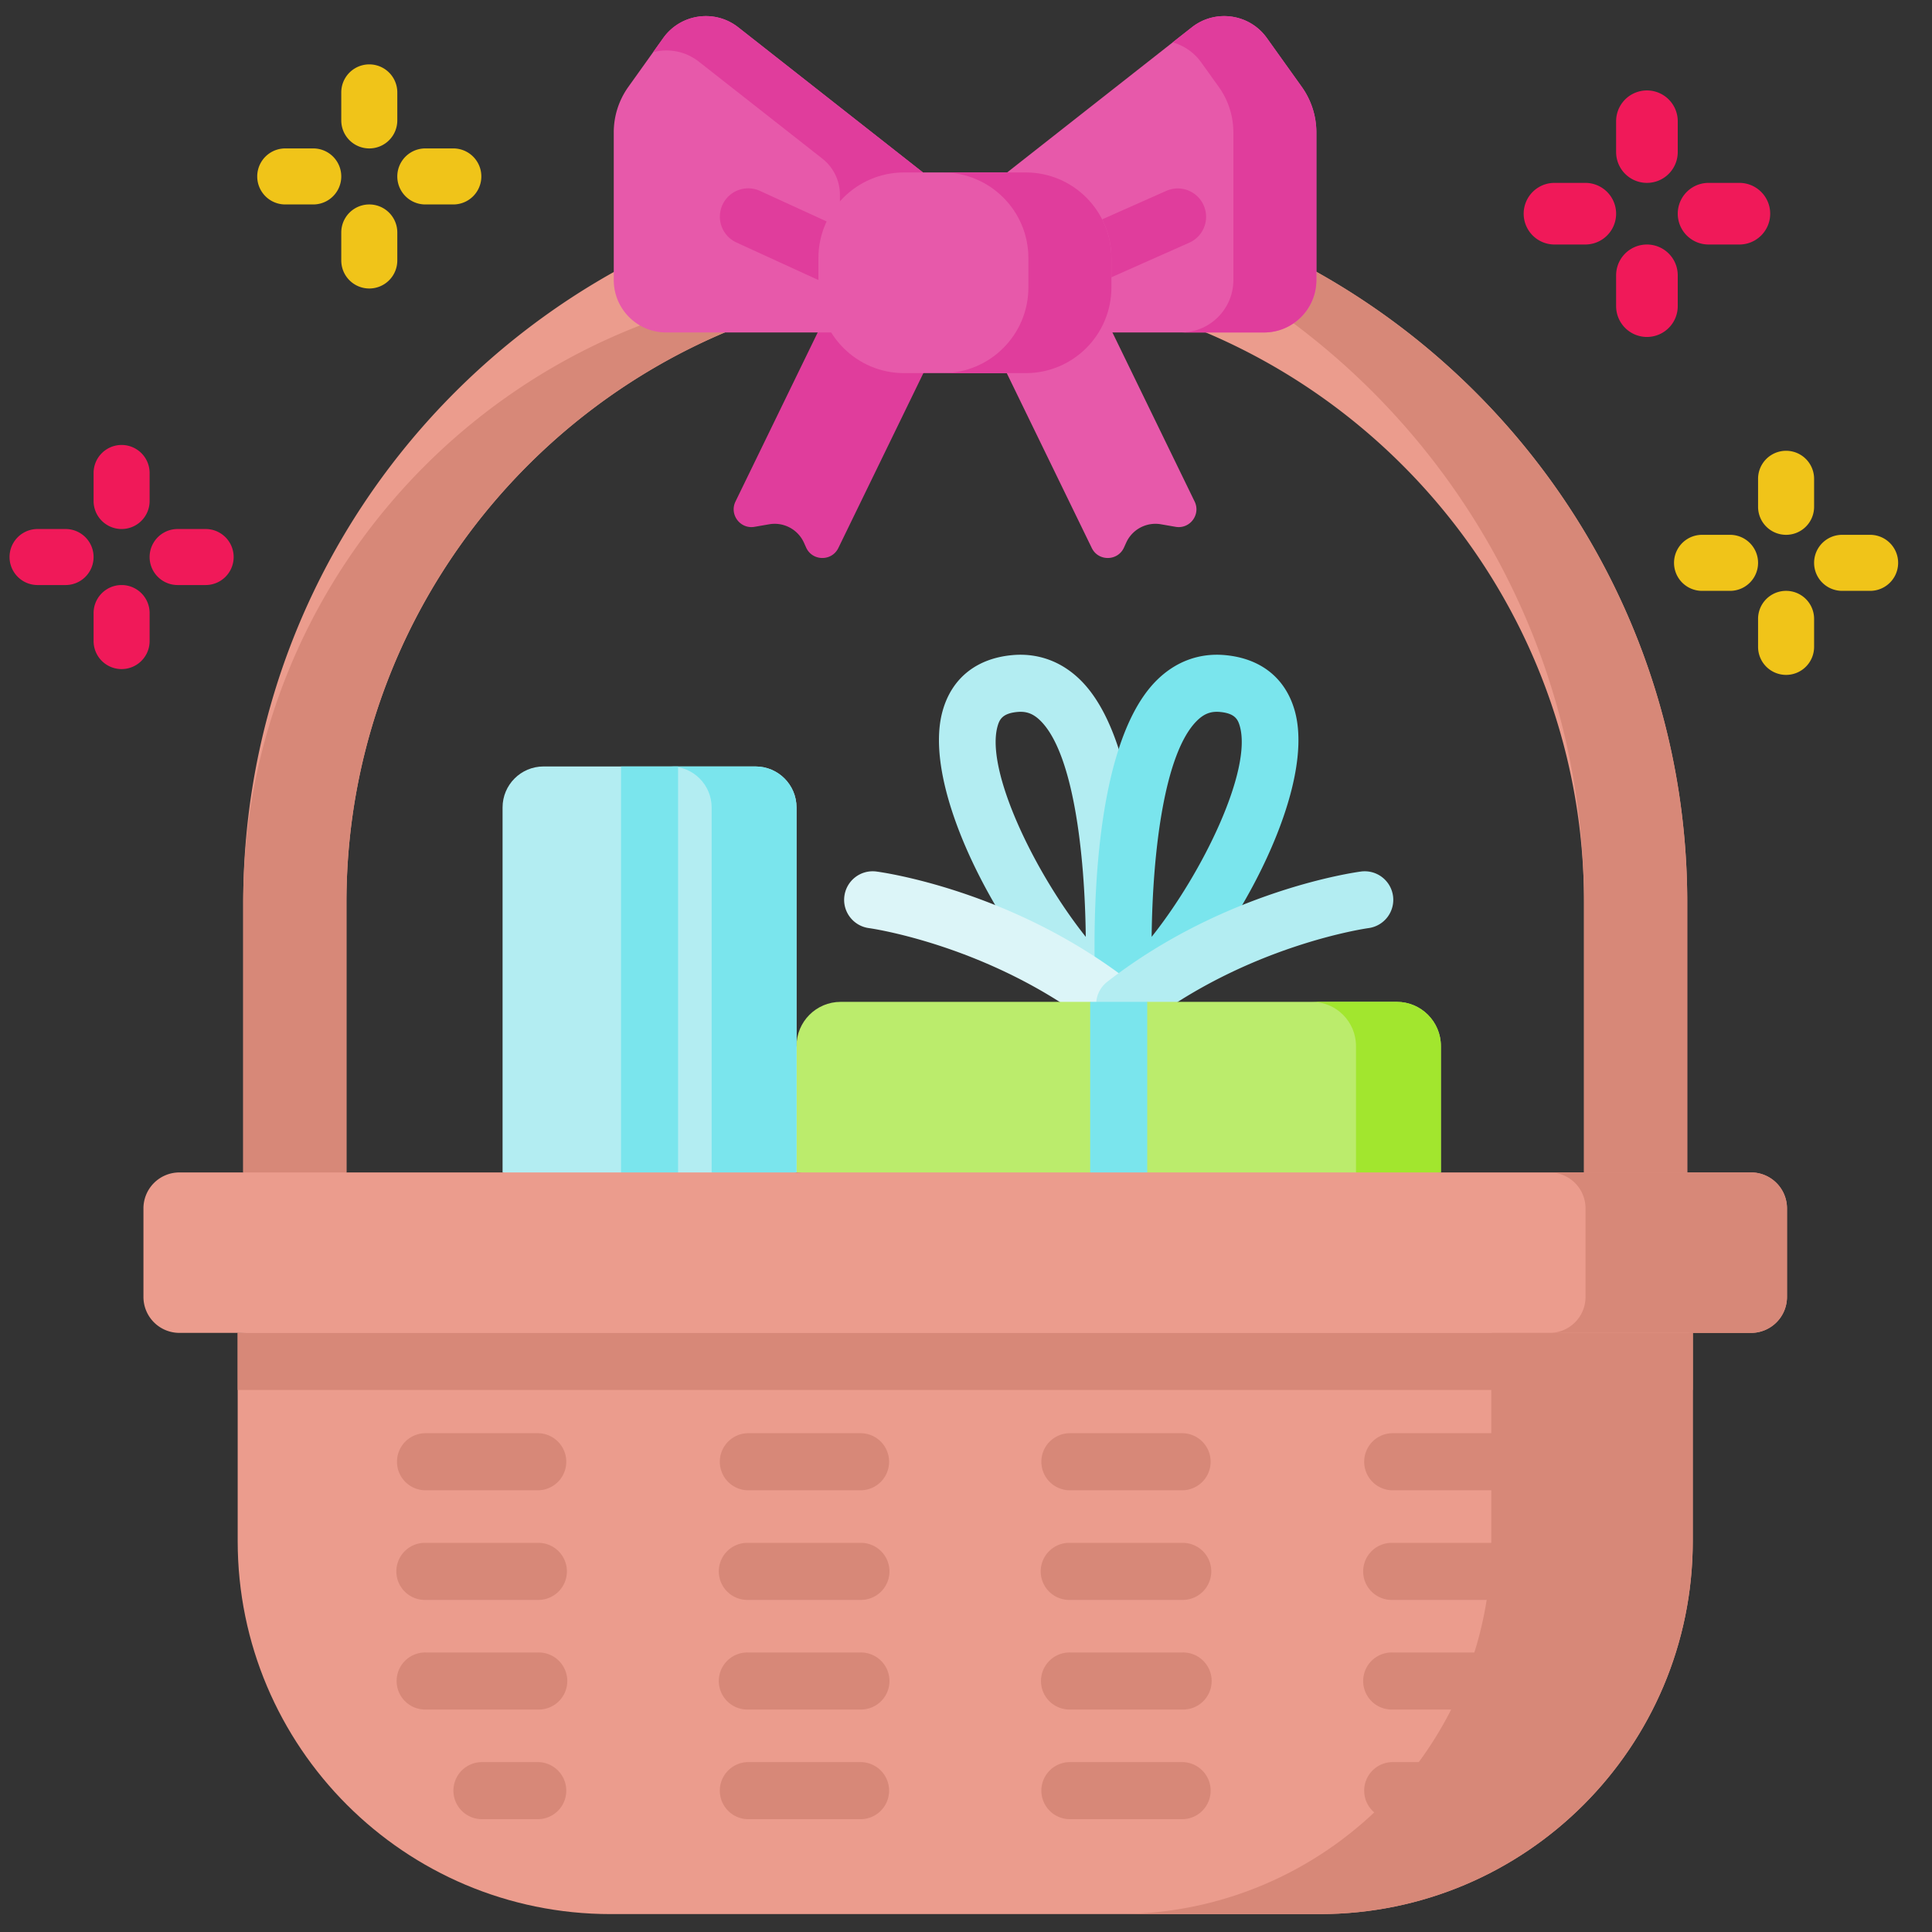 <svg xmlns="http://www.w3.org/2000/svg" xml:space="preserve" style="fill-rule:evenodd;clip-rule:evenodd;stroke-linejoin:round;stroke-miterlimit:2" viewBox="0 0 120 120"><rect x="0" y="0" width="120" height="120" fill="#333333" stroke="none"/><g><g><g><path d="M314.195 266.406v42.129c0 41.676-33.789 75.465-75.472 75.465H95.277c-41.683 0-75.472-33.789-75.472-75.465v-42.129L167 256.992l111.605 7.137 35.59 2.277Z" style="fill:#eb9c8d;fill-rule:nonzero" transform="matrix(.307 0 0 .307 8.683 1)"/><path d="M314.195 266.406v42.129c0 41.676-33.789 75.465-75.472 75.465h-40.762c41.68 0 75.473-33.789 75.473-75.465v-42.129l5.171-2.277 35.59 2.277ZM80.641 298.254H57.809a5.775 5.775 0 0 1-5.774-5.774 5.775 5.775 0 0 1 5.774-5.773h22.832a5.775 5.775 0 0 1 0 11.547ZM80.641 320.434H57.809a5.773 5.773 0 1 1 0-11.543h22.832a5.771 5.771 0 1 1 0 11.543ZM80.641 342.613H57.809a5.772 5.772 0 1 1 0-11.543h22.832a5.772 5.772 0 1 1 0 11.543ZM80.641 364.797H69.223a5.772 5.772 0 0 1-5.77-5.774 5.772 5.772 0 0 1 5.77-5.773h11.418a5.775 5.775 0 0 1 0 11.547ZM145.824 298.254h-22.832a5.775 5.775 0 0 1 0-11.547h22.832a5.775 5.775 0 0 1 5.774 5.773 5.775 5.775 0 0 1-5.774 5.774ZM145.824 320.434h-22.832a5.772 5.772 0 1 1 0-11.543h22.832a5.772 5.772 0 1 1 0 11.543ZM145.824 342.613h-22.832a5.772 5.772 0 1 1 0-11.543h22.832a5.772 5.772 0 1 1 0 11.543ZM145.824 364.797h-22.832a5.775 5.775 0 0 1 0-11.547h22.832a5.775 5.775 0 0 1 5.774 5.773 5.775 5.775 0 0 1-5.774 5.774ZM211.008 298.254h-22.832a5.775 5.775 0 0 1-5.774-5.774 5.775 5.775 0 0 1 5.774-5.773h22.832a5.775 5.775 0 0 1 0 11.547ZM211.008 320.434h-22.832a5.773 5.773 0 1 1 0-11.543h22.832a5.771 5.771 0 1 1 0 11.543ZM211.008 342.613h-22.832a5.772 5.772 0 1 1 0-11.543h22.832a5.772 5.772 0 1 1 0 11.543Z" style="fill:#d78878;fill-rule:nonzero" transform="matrix(.307 0 0 .307 8.683 1)"/><path d="M211.008 364.797h-22.832a5.775 5.775 0 0 1-5.774-5.774 5.775 5.775 0 0 1 5.774-5.773h22.832a5.775 5.775 0 0 1 0 11.547ZM276.191 298.254h-22.832a5.775 5.775 0 0 1 0-11.547h22.832a5.775 5.775 0 0 1 5.774 5.773 5.775 5.775 0 0 1-5.774 5.774ZM276.191 320.434h-22.832a5.772 5.772 0 1 1 0-11.543h22.832a5.772 5.772 0 1 1 0 11.543ZM276.191 342.613h-22.832a5.772 5.772 0 1 1 0-11.543h22.832a5.772 5.772 0 1 1 0 11.543ZM264.777 364.797h-11.418a5.775 5.775 0 0 1 0-11.547h11.418a5.772 5.772 0 0 1 5.77 5.773 5.772 5.772 0 0 1-5.77 5.774ZM19.809 266.41l294.383.001v11.543H19.809V266.41Z" style="fill:#d78878;fill-rule:nonzero" transform="matrix(.307 0 0 .307 8.683 1)"/><path d="M196.832 205.711a5.774 5.774 0 0 1-3.43-1.129c-15.25-11.266-35.91-46.457-30.972-64.027 1.859-6.625 6.882-10.629 14.144-11.274 5.133-.453 9.856 1.262 13.653 4.969 15.164 14.789 12.699 60.852 12.367 66.055a5.775 5.775 0 0 1-5.762 5.406Zm-18.625-64.957c-.199 0-.402.008-.609.027-3.071.274-3.668 1.524-4.055 2.895-2.488 8.855 7.379 29.472 17.844 42.609-.188-16.976-2.535-37.258-9.219-43.773-1.246-1.215-2.457-1.758-3.961-1.758Z" style="fill:#b3edf2;fill-rule:nonzero" transform="matrix(.307 0 0 .307 8.683 1)"/><path d="M199.27 205.711c-.829 0-1.661-.18-2.438-.539a5.779 5.779 0 0 1-3.324-4.867c-.332-5.203-2.801-51.27 12.363-66.055 3.801-3.707 8.527-5.426 13.652-4.969 7.266.645 12.289 4.649 14.149 11.274 4.933 17.57-15.723 52.761-30.973 64.023a5.757 5.757 0 0 1-3.429 1.133Zm18.625-64.957c-1.504 0-2.715.543-3.961 1.758-6.688 6.515-9.036 26.797-9.219 43.773 10.465-13.137 20.328-33.754 17.844-42.609-.387-1.371-.985-2.621-4.055-2.895a6.716 6.716 0 0 0-.609-.027Z" style="fill:#7ae5ed;fill-rule:nonzero" transform="matrix(.307 0 0 .307 8.683 1)"/><path d="M196.828 205.711a5.725 5.725 0 0 1-3.535-1.215c-21.344-16.566-45.535-19.949-45.777-19.98-3.157-.422-5.383-3.321-4.965-6.477a5.772 5.772 0 0 1 6.461-4.973c1.109.145 27.449 3.75 51.359 22.313a5.767 5.767 0 0 1 1.02 8.098 5.765 5.765 0 0 1-4.563 2.234Z" style="fill:#dcf5f8;fill-rule:nonzero" transform="matrix(.307 0 0 .307 8.683 1)"/><path d="M199.273 205.711a5.772 5.772 0 0 1-3.543-10.332c23.911-18.563 50.247-22.164 51.356-22.313a5.776 5.776 0 0 1 6.469 4.981 5.772 5.772 0 0 1-4.973 6.469c-.359.05-24.484 3.457-45.773 19.984a5.787 5.787 0 0 1-3.536 1.211Z" style="fill:#b3edf2;fill-rule:nonzero" transform="matrix(.307 0 0 .307 8.683 1)"/><path d="M263.234 208.375v25.574l-13.39 1.586-51.883 6.149-65.094-7.735-7.89-11.043 7.89-14.531c0-4.934 4-8.937 8.934-8.937h50.48l5.774 2.914 5.769-2.914h50.485c4.925 0 8.925 4.003 8.925 8.937Z" style="fill:#bbec6c;fill-rule:nonzero" transform="matrix(.307 0 0 .307 8.683 1)"/><path d="M263.234 208.375v25.574l-13.39 1.586-3.785-1.586v-25.574c0-4.934-3.997-8.937-8.93-8.937h17.18c4.925 0 8.925 4.003 8.925 8.937Z" style="fill:#a2e62e;fill-rule:nonzero" transform="matrix(.307 0 0 .307 8.683 1)"/><path d="m192.281 199.438 11.543.001v39.855h-11.543v-39.856Z" style="fill:#7ae5ed;fill-rule:nonzero" transform="matrix(.307 0 0 .307 8.683 1)"/><path d="M132.867 160.109v73.84l-9.781 3.543-19.95 7.227-29.741-10.77v-73.84c0-4.578 3.71-8.297 8.289-8.297h42.894c4.578 0 8.289 3.719 8.289 8.297Z" style="fill:#b3edf2;fill-rule:nonzero" transform="matrix(.307 0 0 .307 8.683 1)"/><path d="M132.867 160.109v73.84l-9.781 3.543-7.391-3.543v-73.84c0-4.578-3.718-8.297-8.297-8.297h17.18c4.578 0 8.289 3.719 8.289 8.297Z" style="fill:#7ae5ed;fill-rule:nonzero" transform="matrix(.307 0 0 .307 8.683 1)"/><path d="M108.906 151.812v85.024a5.774 5.774 0 0 1-5.77 5.773 5.77 5.77 0 0 1-5.773-5.773v-85.024h11.543Z" style="fill:#7ae5ed;fill-rule:nonzero" transform="matrix(.307 0 0 .307 8.683 1)"/><path d="M313.078 179.352v54.597l-10.543 5.774-10.344-5.774v-54.597c0-1.61-.023-3.211-.086-4.801C289.566 107.734 234.422 54.16 167 54.16c-3.465 0-6.895.141-10.289.426-64.234 5.246-114.902 59.199-114.902 124.766v54.597l-10.153 5.774-10.734-5.774v-54.597c0-.633.008-1.254.016-1.887l.023-1.34C22.605 100.5 82 38.859 156.711 33.637h.023A144.16 144.16 0 0 1 167 33.266c80.551 0 146.078 65.535 146.078 146.086Z" style="fill:#eb9c8d;fill-rule:nonzero" transform="matrix(.307 0 0 .307 8.683 1)"/><path d="M156.711 54.586C92.477 59.832 41.809 113.785 41.809 179.352v54.597l-10.153 5.774-10.734-5.774v-54.597c0-.633.008-1.254.016-1.887l.023-1.34C22.691 108.582 78.469 54.16 146.418 54.16c3.465 0 6.898.149 10.293.426ZM313.078 179.352v54.597l-10.543 5.774-10.344-5.774v-54.597c0-1.61-.023-3.211-.086-4.801-2.417-74.903-61.203-135.715-135.371-140.914A144.16 144.16 0 0 1 167 33.266c80.551 0 146.078 65.535 146.078 146.086Z" style="fill:#d78878;fill-rule:nonzero" transform="matrix(.307 0 0 .307 8.683 1)"/><path d="M325.984 266.41H8.016a7.277 7.277 0 0 1-7.278-7.277v-17.906a7.277 7.277 0 0 1 7.278-7.278h317.968a7.274 7.274 0 0 1 7.274 7.278v17.906a7.271 7.271 0 0 1-7.274 7.277Z" style="fill:#eb9c8d;fill-rule:nonzero" transform="matrix(.307 0 0 .307 8.683 1)"/><path d="M325.984 233.949h-40.761a7.277 7.277 0 0 1 7.277 7.278v17.906a7.277 7.277 0 0 1-7.277 7.277h40.761a7.274 7.274 0 0 0 7.274-7.277v-17.906a7.271 7.271 0 0 0-7.274-7.278Z" style="fill:#d78878;fill-rule:nonzero" transform="matrix(.307 0 0 .307 8.683 1)"/><path d="m175.484 31.629 37.368-29.363c4.753-3.735 11.668-2.746 15.179 2.175l7.066 9.887a15.844 15.844 0 0 1 2.946 9.199v29.871c0 5.856-4.746 10.606-10.602 10.606h-51.957V31.629Z" style="fill:#e759aa;fill-rule:nonzero" transform="matrix(.307 0 0 .307 8.683 1)"/><path d="m235.097 14.328-7.066-9.887c-3.511-4.921-10.426-5.91-15.179-2.175l-3.883 3.05a10.566 10.566 0 0 1 5.765 4.036l3.567 4.976a15.835 15.835 0 0 1 2.949 9.199v29.871c0 5.86-4.75 10.606-10.605 10.606h16.796c5.856 0 10.602-4.746 10.602-10.606V23.527c0-3.297-1.031-6.511-2.946-9.199Z" style="fill:#e03d9c;fill-rule:nonzero" transform="matrix(.307 0 0 .307 8.683 1)"/><path d="m209.555 103.328-2.95-.512a6.498 6.498 0 0 0-7.046 3.735l-.438.965c-1.254 2.781-5.187 2.839-6.519.093L173.59 68.512l20.527-9.985 19.293 39.68c1.285 2.641-.965 5.629-3.855 5.121Z" style="fill:#e759aa;fill-rule:nonzero" transform="matrix(.307 0 0 .307 8.683 1)"/><path d="m124.379 103.328 2.949-.512a6.501 6.501 0 0 1 7.047 3.735l.434.965c1.257 2.781 5.187 2.839 6.523.093l19.012-39.097-20.528-9.985-19.296 39.68c-1.282 2.641.964 5.629 3.859 5.121Z" style="fill:#e03d9c;fill-rule:nonzero" transform="matrix(.307 0 0 .307 8.683 1)"/><path d="M158.445 31.629 121.078 2.266c-4.754-3.735-11.664-2.746-15.181 2.175l-7.061 9.887a15.822 15.822 0 0 0-2.945 9.199v29.871c0 5.856 4.746 10.606 10.601 10.606h51.953V31.629Z" style="fill:#e759aa;fill-rule:nonzero" transform="matrix(.307 0 0 .307 8.683 1)"/><path d="M121.078 2.266c-4.754-3.735-11.664-2.746-15.181 2.175l-2.039 2.856c3.091-.805 6.517-.223 9.24 1.914l24.98 19.613a9.328 9.328 0 0 1 3.574 7.344v27.836h16.793V31.629L121.078 2.266ZM193.434 53.703a5.737 5.737 0 0 1-2.332-10.98l16.621-7.383a5.736 5.736 0 0 1 4.656 10.484l-16.621 7.383a5.707 5.707 0 0 1-2.324.496Z" style="fill:#e03d9c;fill-rule:nonzero" transform="matrix(.307 0 0 .307 8.683 1)"/><path d="M139.207 53.703a5.737 5.737 0 0 1-2.387-.523l-16.113-7.383a5.735 5.735 0 1 1 4.777-10.43l16.118 7.387a5.733 5.733 0 0 1 2.824 7.601 5.736 5.736 0 0 1-5.219 3.348Z" style="fill:#e03d9c;fill-rule:nonzero" transform="matrix(.307 0 0 .307 8.683 1)"/><path d="M179.238 72.234h-24.601c-9.578 0-17.34-7.761-17.34-17.339v-5.93c0-9.574 7.762-17.336 17.34-17.336h24.601c9.574 0 17.336 7.762 17.336 17.336v5.93c0 9.578-7.762 17.339-17.336 17.339Z" style="fill:#e759aa;fill-rule:nonzero" transform="matrix(.307 0 0 .307 8.683 1)"/><path d="M179.238 31.629h-16.797c9.575 0 17.34 7.762 17.34 17.336v5.93c0 9.578-7.765 17.339-17.34 17.339h16.797c9.574 0 17.336-7.761 17.336-17.339v-5.93c0-9.574-7.762-17.336-17.336-17.336Z" style="fill:#e03d9c;fill-rule:nonzero" transform="matrix(.307 0 0 .307 8.683 1)"/></g></g><g><path d="M98 21a2 2 0 0 1-2-2v-2a2 2 0 0 1 4 0v2a2 2 0 0 1-2 2Zm-4-6h-2a2 2 0 1 1 0-4h2a2 2 0 1 1 0 4Zm10 0h-2a2 2 0 0 1 0-4h2a2 2 0 0 1 0 4Zm-6-4a2 2 0 0 1-2-2V7a2 2 0 0 1 4 0v2a2 2 0 0 1-2 2Z" style="fill:#f01959;fill-rule:nonzero" transform="matrix(.957 0 0 .957 8.508 .832)"/></g><g><path d="M98 21a2 2 0 0 1-2-2v-2a2 2 0 0 1 4 0v2a2 2 0 0 1-2 2Zm-4-6h-2a2 2 0 1 1 0-4h2a2 2 0 1 1 0 4Zm10 0h-2a2 2 0 0 1 0-4h2a2 2 0 0 1 0 4Zm-6-4a2 2 0 0 1-2-2V7a2 2 0 0 1 4 0v2a2 2 0 0 1-2 2Z" style="fill:#f01959;fill-rule:nonzero" transform="translate(-77.707 23.288) scale(.87)"/></g><g><path d="M98 21a2 2 0 0 1-2-2v-2a2 2 0 0 1 4 0v2a2 2 0 0 1-2 2Zm-4-6h-2a2 2 0 1 1 0-4h2a2 2 0 1 1 0 4Zm10 0h-2a2 2 0 0 1 0-4h2a2 2 0 0 1 0 4Zm-6-4a2 2 0 0 1-2-2V7a2 2 0 0 1 4 0v2a2 2 0 0 1-2 2Z" style="fill:#f0c419;fill-rule:nonzero" transform="translate(-62.323 -.351) scale(.87)"/></g><g><path d="M98 21a2 2 0 0 1-2-2v-2a2 2 0 0 1 4 0v2a2 2 0 0 1-2 2Zm-4-6h-2a2 2 0 1 1 0-4h2a2 2 0 1 1 0 4Zm10 0h-2a2 2 0 0 1 0-4h2a2 2 0 0 1 0 4Zm-6-4a2 2 0 0 1-2-2V7a2 2 0 0 1 4 0v2a2 2 0 0 1-2 2Z" style="fill:#f0c419;fill-rule:nonzero" transform="translate(25.677 23.649) scale(.87)"/></g></g></svg>